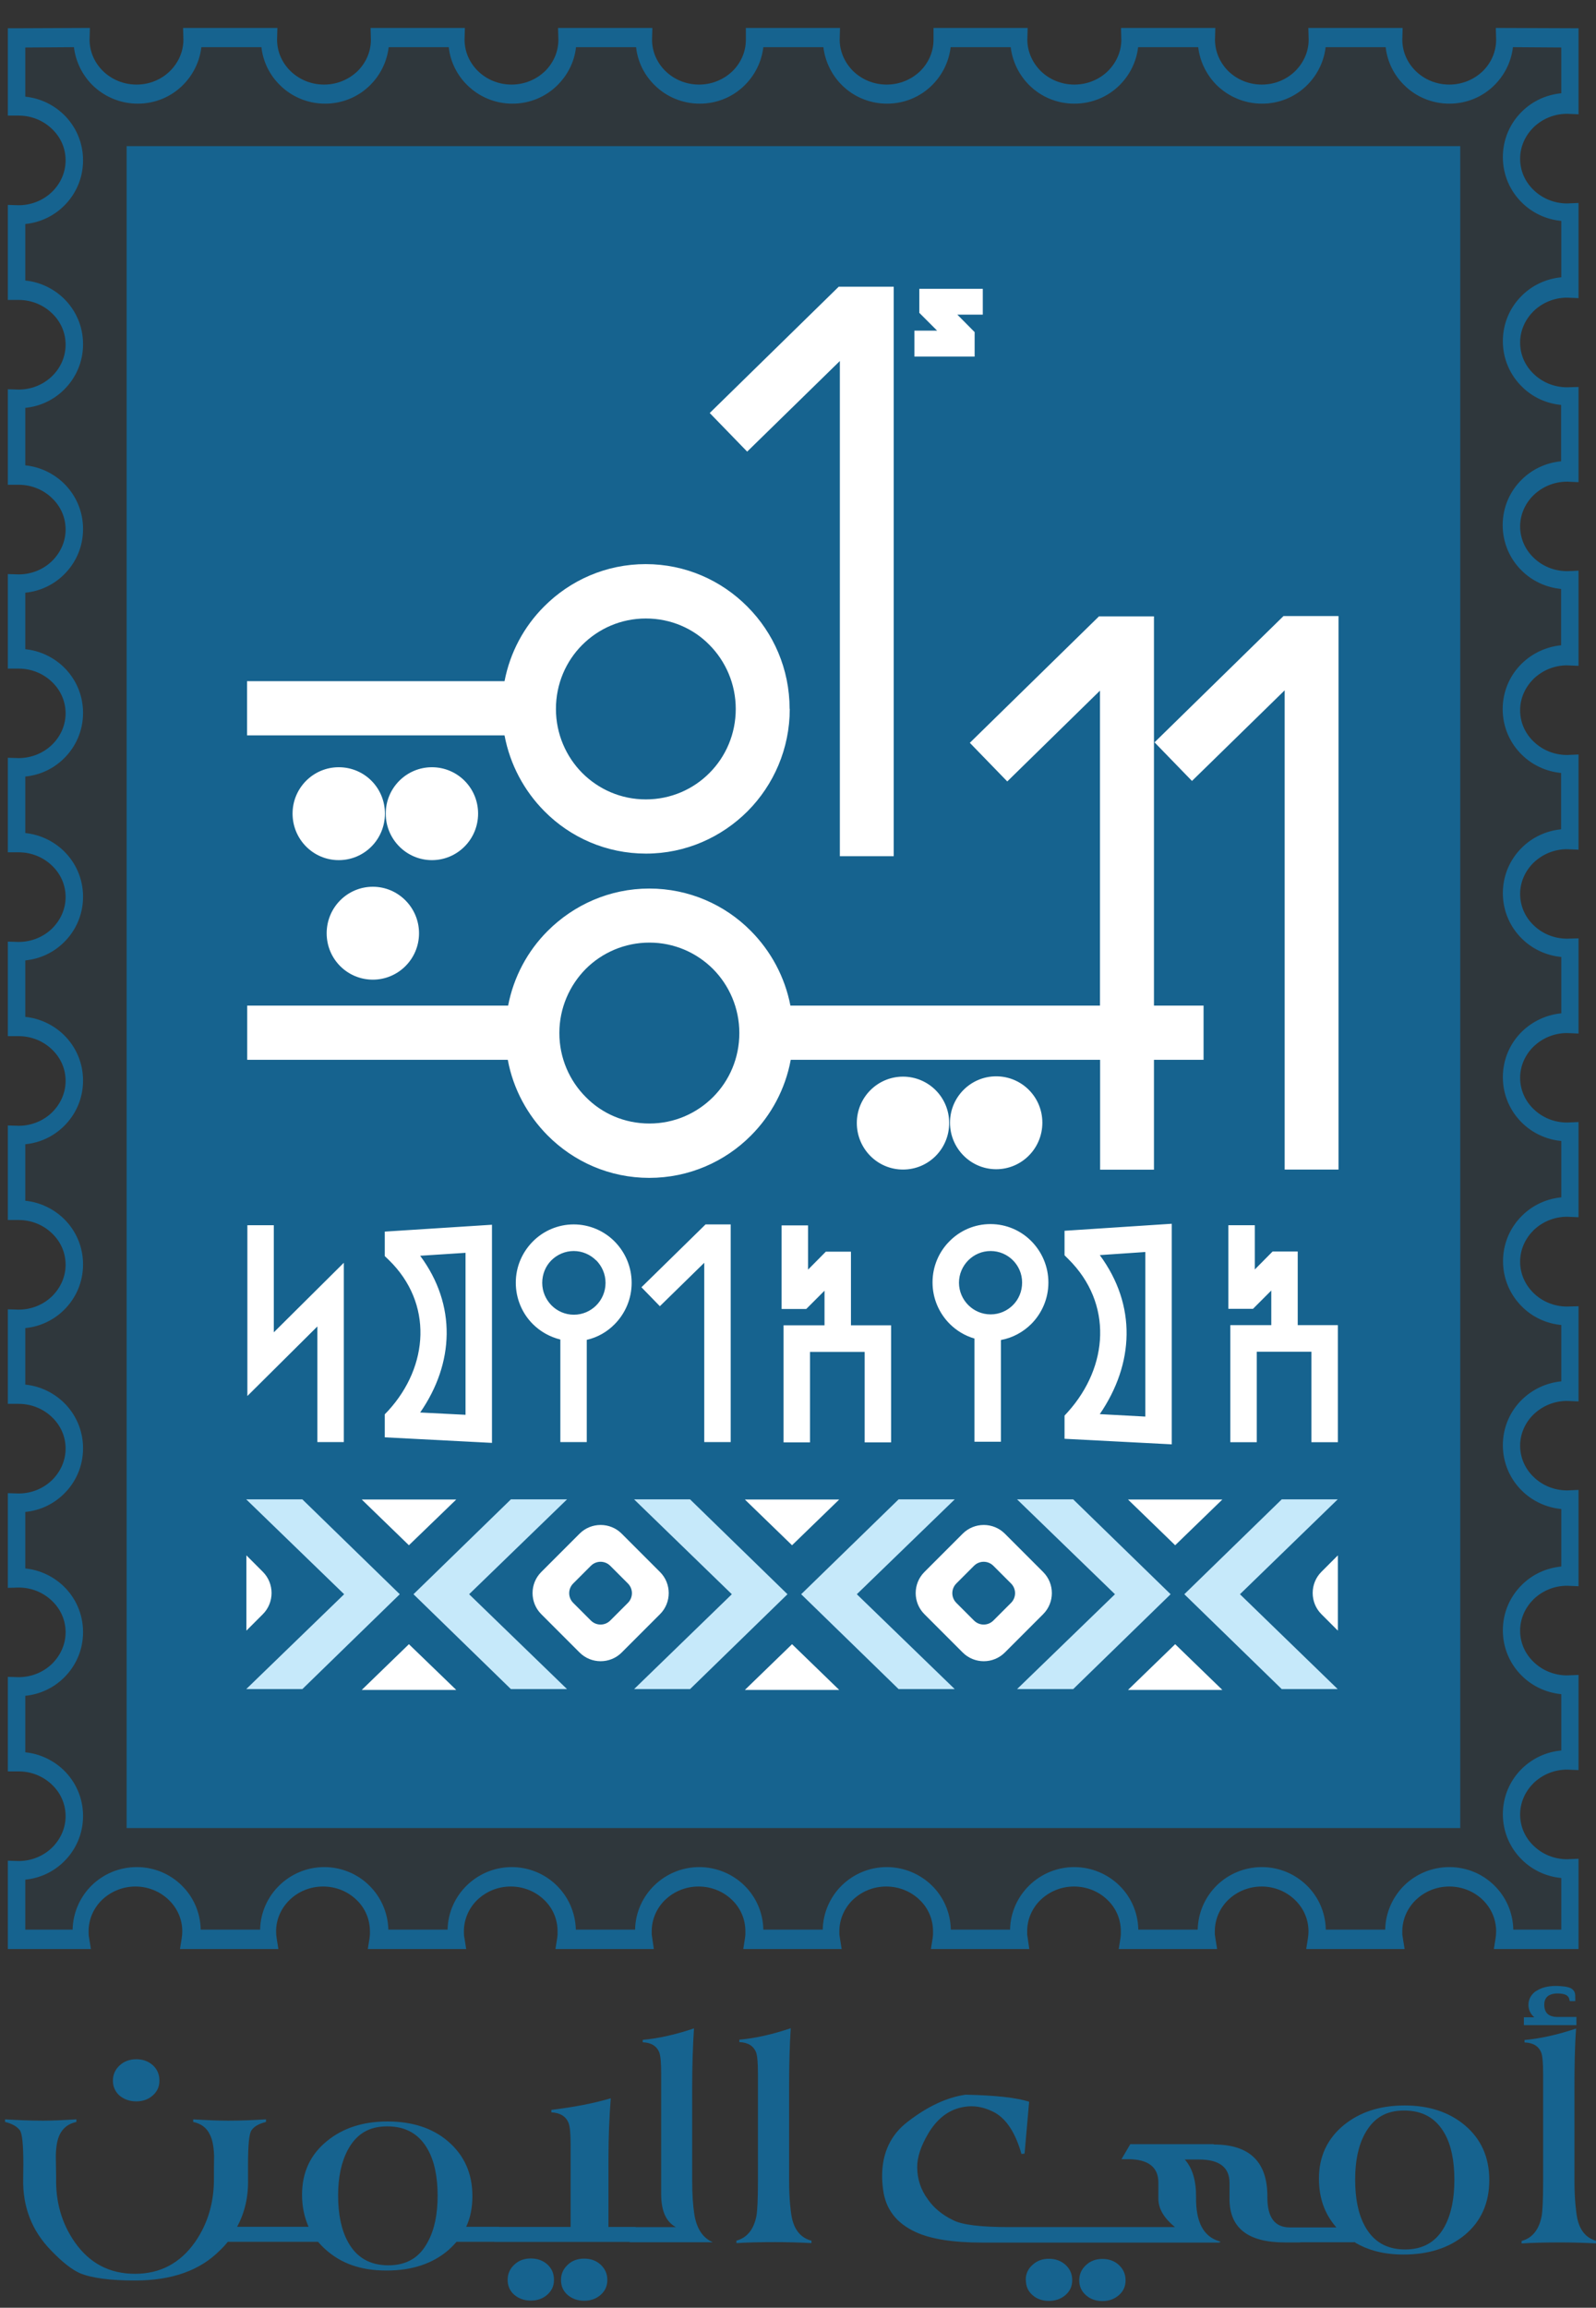 <?xml version="1.0" encoding="UTF-8"?>
<svg id="Layer_2" data-name="Layer 2" xmlns="http://www.w3.org/2000/svg" xmlns:xlink="http://www.w3.org/1999/xlink" viewBox="0 0 97.81 141.34">
  <rect x="0" y="0" width="97.81" height="141.34" fill="#333333" stroke="none"/>
  <defs>
    <style>
      .cls-1 {
        opacity: .11;
      }

      .cls-1, .cls-2, .cls-3 {
        fill-rule: evenodd;
      }

      .cls-1, .cls-4 {
        fill: #16638f;
      }

      .cls-5, .cls-2 {
        fill: #fff;
      }

      .cls-6 {
        clip-path: url(#clippath-1);
      }

      .cls-7 {
        clip-path: url(#clippath);
      }

      .cls-8 {
        fill: none;
      }

      .cls-3 {
        fill: #c6e9fa;
      }
    </style>
    <clipPath id="clippath">
      <rect class="cls-8" width="97.81" height="141.34"/>
    </clipPath>
    <clipPath id="clippath-1">
      <rect class="cls-8" x="-54.95" y="-27.32" width="187.1" height="198.79"/>
    </clipPath>
  </defs>
  <g id="Layer_1-2" data-name="Layer 1">
    <g class="cls-7">
      <g class="cls-6">
        <path class="cls-1" d="M4.46,2.89H1.54v3.02c.92,.09,1.74,.5,2.36,1.1,.73,.71,1.18,1.7,1.18,2.8s-.45,2.09-1.18,2.8c-.62,.61-1.44,1.01-2.36,1.1v3.46c.92,.09,1.74,.5,2.36,1.1,.73,.71,1.18,1.7,1.18,2.8s-.45,2.09-1.18,2.8c-.62,.61-1.44,1.01-2.36,1.1v3.52c.92,.09,1.74,.5,2.36,1.1,.73,.71,1.18,1.7,1.18,2.8s-.45,2.09-1.18,2.8c-.62,.61-1.44,1.01-2.36,1.1v3.46c.92,.09,1.74,.5,2.36,1.1,.73,.71,1.18,1.7,1.18,2.8s-.45,2.09-1.18,2.8c-.62,.6-1.44,1.01-2.36,1.1v3.46c.92,.09,1.74,.5,2.36,1.1,.73,.71,1.18,1.7,1.18,2.8s-.45,2.09-1.18,2.8c-.62,.61-1.44,1.01-2.36,1.1v3.46c.92,.09,1.74,.5,2.36,1.1,.73,.71,1.18,1.7,1.18,2.8s-.45,2.09-1.18,2.8c-.62,.61-1.44,1.01-2.36,1.1v3.46c.92,.09,1.74,.5,2.36,1.1,.73,.71,1.18,1.7,1.18,2.8s-.45,2.09-1.18,2.8c-.62,.61-1.44,1.01-2.36,1.1v3.46c.92,.09,1.74,.5,2.36,1.1,.73,.71,1.18,1.7,1.18,2.8s-.45,2.09-1.18,2.8c-.62,.61-1.44,1.01-2.36,1.1v3.46c.92,.09,1.74,.5,2.36,1.1,.73,.71,1.18,1.7,1.18,2.8s-.45,2.09-1.18,2.8c-.62,.61-1.44,1.01-2.36,1.1v3.46c.92,.09,1.74,.5,2.36,1.1,.73,.71,1.18,1.7,1.18,2.8s-.45,2.09-1.18,2.8c-.62,.61-1.44,1.01-2.36,1.1v3.06h2.9c.02-1.06,.47-2.02,1.18-2.71,.71-.69,1.68-1.12,2.75-1.12s2.05,.43,2.75,1.12c.71,.69,1.15,1.64,1.18,2.71h3.63c.02-1.06,.47-2.02,1.18-2.71,.71-.69,1.68-1.12,2.75-1.12s2.05,.43,2.75,1.12c.71,.69,1.15,1.64,1.18,2.71h3.64c.02-1.06,.47-2.02,1.17-2.71,.71-.69,1.68-1.12,2.75-1.12s2.05,.43,2.76,1.12c.71,.69,1.15,1.64,1.17,2.71h3.63c.02-1.06,.47-2.02,1.18-2.71,.71-.69,1.68-1.12,2.75-1.12s2.05,.43,2.76,1.12c.71,.69,1.15,1.64,1.17,2.71h3.64c.02-1.06,.47-2.02,1.17-2.71,.71-.69,1.68-1.12,2.76-1.12s2.04,.43,2.75,1.12c.71,.69,1.15,1.64,1.17,2.71h3.64c.02-1.06,.47-2.02,1.18-2.71,.71-.69,1.68-1.12,2.75-1.12s2.05,.43,2.75,1.12c.71,.69,1.15,1.64,1.17,2.71h3.64c.02-1.06,.47-2.02,1.18-2.71,.71-.69,1.68-1.12,2.75-1.12s2.05,.43,2.75,1.12c.71,.69,1.15,1.64,1.18,2.71h3.63c.02-1.06,.47-2.02,1.18-2.71,.71-.69,1.68-1.12,2.75-1.12s2.05,.43,2.75,1.12c.71,.69,1.15,1.64,1.18,2.71h2.93v-3.16c-.93-.09-1.77-.49-2.39-1.11-.73-.71-1.18-1.7-1.18-2.8s.45-2.09,1.18-2.8c.63-.61,1.47-1.02,2.39-1.11v-3.45c-.93-.09-1.77-.49-2.39-1.11-.73-.71-1.18-1.7-1.18-2.8s.45-2.09,1.18-2.8c.63-.61,1.47-1.02,2.39-1.11v-3.51c-.93-.09-1.77-.49-2.39-1.11-.73-.71-1.18-1.7-1.18-2.8s.45-2.09,1.18-2.8c.63-.62,1.47-1.02,2.39-1.11v-3.45c-.93-.09-1.77-.49-2.39-1.11-.73-.71-1.18-1.7-1.18-2.8s.45-2.09,1.18-2.8c.63-.61,1.47-1.02,2.39-1.11v-3.45c-.93-.09-1.77-.49-2.39-1.11-.73-.71-1.18-1.7-1.18-2.79s.45-2.09,1.18-2.8c.63-.61,1.47-1.02,2.39-1.11v-3.45c-.93-.09-1.77-.49-2.39-1.11-.73-.71-1.18-1.7-1.18-2.8s.45-2.09,1.18-2.8c.63-.61,1.47-1.02,2.39-1.11v-3.45c-.93-.09-1.77-.49-2.39-1.11-.73-.71-1.18-1.7-1.18-2.79s.45-2.09,1.18-2.8c.63-.61,1.47-1.02,2.39-1.11v-3.45c-.93-.09-1.77-.49-2.39-1.11-.73-.71-1.18-1.7-1.18-2.8s.45-2.09,1.18-2.8c.63-.61,1.47-1.02,2.39-1.11v-3.45c-.93-.09-1.77-.49-2.39-1.11-.73-.71-1.18-1.7-1.18-2.8s.45-2.09,1.18-2.8c.63-.61,1.47-1.02,2.39-1.11v-3.45c-.93-.09-1.77-.49-2.39-1.11-.73-.71-1.18-1.7-1.18-2.8s.45-2.09,1.18-2.8c.63-.61,1.47-1.02,2.39-1.11V2.91h-2.96c-.11,.9-.53,1.72-1.15,2.33-.71,.69-1.68,1.12-2.75,1.12s-2.05-.43-2.75-1.12c-.63-.61-1.05-1.43-1.15-2.34h-3.68c-.11,.92-.53,1.73-1.15,2.34-.71,.69-1.68,1.12-2.75,1.12s-2.05-.43-2.75-1.12c-.63-.61-1.05-1.43-1.15-2.34h-3.68c-.11,.92-.53,1.73-1.15,2.34-.71,.69-1.68,1.12-2.75,1.12s-2.05-.43-2.76-1.12c-.62-.61-1.04-1.43-1.15-2.34h-3.68c-.11,.91-.53,1.73-1.15,2.34-.71,.69-1.68,1.12-2.76,1.12s-2.05-.43-2.75-1.12c-.62-.61-1.04-1.43-1.15-2.34h-3.68c-.11,.91-.53,1.73-1.15,2.34-.71,.69-1.68,1.12-2.76,1.12s-2.05-.43-2.75-1.12c-.62-.61-1.04-1.43-1.15-2.34h-3.68c-.11,.91-.53,1.73-1.15,2.34-.71,.69-1.68,1.12-2.75,1.12s-2.05-.43-2.75-1.12c-.63-.61-1.05-1.43-1.15-2.34h-3.68c-.11,.92-.53,1.73-1.15,2.34-.71,.69-1.68,1.12-2.75,1.12s-2.05-.43-2.75-1.12c-.63-.61-1.05-1.43-1.15-2.34h-3.68c-.11,.92-.53,1.73-1.15,2.34-.71,.69-1.68,1.12-2.75,1.12s-2.05-.43-2.75-1.12c-.63-.61-1.05-1.43-1.15-2.34"/>
        <path class="cls-4" d="M4.47,2.89l-2.92,.02v3.01c.91,.09,1.74,.5,2.36,1.1,.73,.71,1.18,1.7,1.18,2.8s-.45,2.09-1.18,2.8c-.62,.61-1.45,1.01-2.36,1.1v3.46c.91,.09,1.74,.5,2.36,1.1,.73,.71,1.18,1.7,1.18,2.8s-.45,2.09-1.18,2.8c-.62,.61-1.44,1.01-2.36,1.1v3.52c.91,.09,1.74,.5,2.36,1.1,.73,.71,1.18,1.7,1.18,2.8s-.45,2.09-1.18,2.8c-.62,.61-1.44,1.01-2.36,1.1v3.46c.91,.09,1.74,.5,2.36,1.1,.73,.71,1.18,1.7,1.18,2.8s-.45,2.09-1.18,2.8c-.62,.61-1.44,1.01-2.36,1.1v3.46c.91,.09,1.74,.5,2.36,1.1,.73,.71,1.18,1.7,1.18,2.8s-.45,2.09-1.18,2.8c-.62,.61-1.44,1.01-2.36,1.1v3.46c.91,.09,1.74,.5,2.36,1.1,.73,.71,1.18,1.7,1.18,2.8s-.45,2.09-1.18,2.8c-.62,.61-1.44,1.01-2.36,1.1v3.46c.91,.09,1.74,.5,2.36,1.1,.73,.71,1.18,1.7,1.18,2.8s-.45,2.09-1.18,2.8c-.62,.61-1.45,1.01-2.36,1.1v3.46c.91,.09,1.74,.5,2.36,1.1,.73,.71,1.18,1.7,1.18,2.8s-.45,2.09-1.18,2.8c-.62,.61-1.44,1.01-2.36,1.1v3.46c.91,.09,1.74,.5,2.36,1.1,.73,.71,1.18,1.7,1.18,2.8s-.45,2.09-1.18,2.8c-.62,.61-1.45,1.01-2.36,1.1v3.46c.91,.09,1.74,.5,2.36,1.1,.73,.71,1.18,1.7,1.18,2.8s-.45,2.09-1.18,2.8c-.62,.61-1.44,1.01-2.36,1.1v3.06h2.9c.02-1.06,.47-2.02,1.17-2.71,.71-.69,1.68-1.12,2.76-1.12s2.05,.43,2.75,1.12c.71,.69,1.15,1.65,1.17,2.71h3.64c.02-1.06,.47-2.02,1.18-2.71,.71-.69,1.68-1.12,2.75-1.12s2.05,.43,2.75,1.12c.71,.69,1.15,1.65,1.18,2.71h3.63c.02-1.06,.47-2.02,1.18-2.71,.71-.69,1.68-1.12,2.75-1.12s2.05,.43,2.75,1.12c.71,.69,1.15,1.65,1.18,2.71h3.63c.02-1.06,.47-2.02,1.18-2.71,.71-.69,1.68-1.12,2.75-1.12s2.05,.43,2.76,1.12c.71,.69,1.15,1.65,1.17,2.71h3.64c.02-1.06,.47-2.02,1.17-2.71,.71-.69,1.68-1.12,2.75-1.12s2.05,.43,2.76,1.12c.71,.69,1.15,1.65,1.17,2.71h3.63c.02-1.06,.47-2.02,1.18-2.71,.71-.69,1.68-1.12,2.75-1.12s2.05,.43,2.76,1.12c.71,.69,1.15,1.65,1.17,2.71h3.64c.02-1.06,.47-2.02,1.17-2.71,.71-.69,1.68-1.12,2.76-1.12s2.04,.43,2.75,1.12c.71,.69,1.15,1.65,1.17,2.71h3.64c.02-1.06,.47-2.02,1.17-2.71,.71-.69,1.68-1.12,2.76-1.12s2.05,.43,2.75,1.12c.71,.69,1.15,1.65,1.17,2.71h2.94v-3.16c-.93-.09-1.77-.49-2.4-1.11-.73-.71-1.18-1.7-1.18-2.8s.45-2.09,1.18-2.8c.63-.61,1.47-1.02,2.4-1.1v-3.45c-.93-.09-1.77-.49-2.4-1.11-.73-.71-1.18-1.7-1.18-2.8s.45-2.09,1.18-2.8c.63-.62,1.47-1.02,2.4-1.11v-3.52c-.93-.09-1.77-.49-2.4-1.11-.73-.71-1.18-1.7-1.18-2.8s.45-2.09,1.18-2.8c.63-.61,1.47-1.02,2.4-1.11v-3.45c-.93-.09-1.77-.49-2.39-1.11-.73-.71-1.18-1.7-1.18-2.8s.45-2.09,1.18-2.8c.63-.62,1.47-1.02,2.39-1.11v-3.45c-.93-.09-1.77-.49-2.4-1.11-.73-.71-1.18-1.7-1.18-2.8s.45-2.09,1.18-2.8c.63-.61,1.47-1.02,2.4-1.11v-3.45c-.93-.09-1.77-.49-2.4-1.11-.73-.71-1.18-1.7-1.18-2.8s.45-2.09,1.18-2.8c.63-.62,1.47-1.02,2.39-1.11v-3.45c-.93-.09-1.77-.49-2.4-1.11-.73-.71-1.18-1.7-1.18-2.8s.45-2.09,1.18-2.8c.63-.61,1.47-1.02,2.4-1.11v-3.45c-.93-.09-1.77-.49-2.4-1.11-.73-.71-1.18-1.7-1.18-2.8s.45-2.09,1.18-2.8c.63-.62,1.47-1.02,2.4-1.11v-3.45c-.93-.09-1.77-.49-2.39-1.11-.73-.71-1.18-1.7-1.18-2.8s.45-2.09,1.18-2.8c.63-.62,1.47-1.02,2.4-1.11v-3.45c-.93-.09-1.77-.49-2.4-1.11-.73-.71-1.18-1.7-1.18-2.8s.45-2.09,1.18-2.8c.63-.62,1.47-1.02,2.4-1.11V2.91l-2.96-.02c-.11,.92-.53,1.73-1.15,2.34-.71,.7-1.68,1.12-2.75,1.12s-2.05-.43-2.75-1.12c-.63-.61-1.05-1.43-1.15-2.34h-3.68c-.11,.92-.53,1.73-1.15,2.34-.71,.7-1.68,1.12-2.75,1.12s-2.05-.43-2.76-1.12c-.62-.61-1.04-1.43-1.15-2.34h-3.68c-.11,.92-.53,1.73-1.15,2.34-.71,.7-1.68,1.12-2.76,1.12s-2.05-.43-2.75-1.12c-.62-.61-1.04-1.43-1.15-2.34h-3.68c-.11,.92-.53,1.73-1.15,2.34-.71,.7-1.68,1.12-2.75,1.12s-2.05-.43-2.75-1.12c-.62-.61-1.04-1.43-1.15-2.34h-3.68c-.11,.92-.53,1.73-1.15,2.34-.71,.7-1.68,1.12-2.75,1.12s-2.05-.43-2.75-1.12c-.63-.61-1.05-1.43-1.15-2.34h-3.68c-.1,.92-.53,1.73-1.15,2.34-.71,.7-1.68,1.12-2.75,1.12s-2.05-.43-2.75-1.12c-.63-.61-1.05-1.43-1.15-2.34h-3.68c-.11,.92-.53,1.73-1.15,2.34-.71,.7-1.68,1.12-2.75,1.12s-2.05-.43-2.75-1.12c-.63-.61-1.05-1.43-1.15-2.34h-3.68c-.11,.92-.53,1.73-1.15,2.34-.71,.7-1.68,1.12-2.75,1.12s-2.05-.43-2.76-1.12c-.62-.61-1.04-1.43-1.15-2.34M1.01,1.73l4.5-.02-.02,.72c0,.74,.31,1.42,.82,1.92,.52,.51,1.25,.83,2.06,.83s1.53-.32,2.05-.83c.5-.5,.82-1.17,.82-1.92l-.02-.72h5.78l-.02,.72c0,.74,.31,1.42,.82,1.92,.52,.51,1.25,.83,2.06,.83s1.53-.32,2.06-.83c.5-.5,.81-1.17,.81-1.92l-.02-.72h5.78l-.02,.72c0,.74,.31,1.42,.82,1.92,.52,.51,1.25,.83,2.06,.83s1.53-.32,2.06-.83c.5-.5,.81-1.17,.81-1.92l-.02-.72h5.78l-.02,.72c0,.74,.31,1.42,.82,1.92,.52,.51,1.25,.83,2.06,.83s1.53-.32,2.06-.83c.5-.5,.81-1.17,.81-1.92v-.72s5.77,0,5.77,0l-.02,.72c0,.74,.32,1.42,.82,1.92,.52,.51,1.25,.83,2.06,.83s1.53-.32,2.06-.83c.5-.5,.81-1.17,.81-1.92v-.72s5.77,0,5.77,0l-.02,.72c0,.74,.32,1.42,.82,1.92,.52,.51,1.25,.83,2.06,.83s1.54-.32,2.06-.83c.5-.5,.82-1.17,.82-1.92l-.02-.72h5.78l-.02,.72c0,.74,.31,1.42,.81,1.92,.52,.51,1.25,.83,2.06,.83s1.53-.32,2.05-.83c.5-.5,.82-1.17,.82-1.92l-.02-.72h5.78l-.02,.72c0,.74,.31,1.42,.82,1.92,.52,.51,1.25,.83,2.06,.83s1.53-.32,2.06-.83c.5-.5,.81-1.17,.81-1.92l-.02-.72,5.07,.02V7l-.7-.03c-.81,0-1.53,.32-2.06,.83-.5,.5-.82,1.17-.82,1.92s.31,1.42,.82,1.91c.52,.51,1.25,.83,2.06,.83l.7-.03v5.83l-.7-.03c-.81,0-1.53,.32-2.06,.83-.5,.5-.82,1.17-.82,1.92s.31,1.42,.82,1.91c.52,.51,1.25,.83,2.06,.83,.23,0,.47-.02,.7-.02v5.83l-.7-.03c-.81,0-1.53,.32-2.06,.83-.5,.49-.82,1.17-.82,1.91s.31,1.42,.82,1.91c.52,.51,1.25,.83,2.06,.83,.23,0,.47-.02,.7-.03v5.83l-.7-.03c-.81,0-1.53,.32-2.06,.83-.5,.5-.82,1.17-.82,1.92s.31,1.42,.82,1.91c.52,.51,1.25,.83,2.06,.83l.7-.03v5.83l-.7-.03c-.81,0-1.53,.32-2.06,.83-.5,.49-.82,1.17-.82,1.91s.31,1.42,.82,1.91c.52,.51,1.25,.83,2.06,.83,.23,0,.47-.02,.7-.02v5.83l-.7-.03c-.81,0-1.53,.32-2.06,.83-.5,.49-.82,1.17-.82,1.91s.31,1.42,.82,1.91c.52,.51,1.25,.83,2.06,.83l.7-.03v5.83l-.7-.03c-.81,0-1.53,.32-2.06,.83-.5,.5-.82,1.17-.82,1.92s.31,1.42,.82,1.92c.52,.51,1.25,.83,2.06,.83,.23,0,.47-.02,.7-.02v5.83l-.7-.03c-.81,0-1.53,.32-2.06,.83-.5,.49-.82,1.17-.82,1.91s.31,1.42,.82,1.91c.52,.51,1.25,.83,2.06,.83l.7-.03v5.9l-.7-.03c-.81,0-1.53,.32-2.06,.83-.5,.5-.82,1.17-.82,1.92s.31,1.42,.82,1.91c.52,.51,1.25,.83,2.06,.83l.7-.03v5.83c-.23-.01-.47-.02-.7-.03-.81,0-1.53,.32-2.06,.83-.5,.5-.82,1.17-.82,1.92s.31,1.42,.82,1.91c.52,.51,1.25,.83,2.06,.83l.7-.03v5.53h-5.19l.11-.69c.02-.13,.03-.26,.03-.4,0-.74-.31-1.42-.81-1.91-.52-.51-1.25-.83-2.06-.83s-1.53,.32-2.06,.83c-.5,.49-.82,1.17-.82,1.91v.2s.03,.2,.03,.2l.11,.69h-6.03l.11-.69c.02-.13,.03-.26,.03-.4,0-.74-.31-1.42-.82-1.91-.52-.51-1.25-.83-2.05-.83s-1.54,.32-2.06,.83c-.5,.49-.81,1.17-.81,1.91v.2s.03,.2,.03,.2l.11,.69h-6.03l.11-.69,.02-.2v-.2c0-.74-.3-1.42-.81-1.91-.52-.51-1.25-.83-2.06-.83s-1.53,.32-2.06,.83c-.5,.49-.81,1.17-.81,1.91v.2s.03,.2,.03,.2l.1,.69h-6.03l.11-.69,.02-.2v-.2c0-.74-.3-1.42-.81-1.91-.52-.51-1.25-.83-2.06-.83s-1.53,.32-2.06,.83c-.5,.49-.81,1.17-.81,1.91v.2s.03,.2,.03,.2l.11,.69h-6.03l.11-.69,.02-.2v-.2c0-.74-.3-1.42-.81-1.91-.52-.51-1.25-.83-2.06-.83s-1.53,.32-2.06,.83c-.5,.49-.81,1.17-.81,1.91v.2s.03,.2,.03,.2l.1,.69h-6.03l.11-.69,.02-.2v-.2c0-.74-.3-1.42-.81-1.91-.52-.51-1.25-.83-2.06-.83s-1.53,.32-2.06,.83c-.5,.49-.81,1.17-.81,1.91,0,.14,0,.27,.03,.4l.11,.69h-6.03l.11-.69,.02-.2v-.2c0-.74-.3-1.42-.81-1.91-.52-.51-1.25-.83-2.06-.83s-1.54,.32-2.06,.83c-.5,.49-.82,1.17-.82,1.91,0,.14,.01,.27,.03,.4l.11,.69h-6.03l.11-.69c.02-.13,.03-.26,.03-.4,0-.74-.31-1.42-.82-1.91-.52-.51-1.25-.83-2.05-.83s-1.53,.32-2.06,.83c-.5,.49-.81,1.17-.81,1.91,0,.14,0,.27,.03,.4l.11,.69H.48v-5.41l.66,.02c.81,0,1.54-.32,2.06-.83,.5-.5,.82-1.17,.82-1.92s-.31-1.42-.82-1.91c-.52-.51-1.25-.83-2.06-.83H.48s0-5.79,0-5.79l.66,.02c.81,0,1.54-.32,2.06-.83,.5-.5,.82-1.17,.82-1.92s-.31-1.42-.82-1.91c-.52-.51-1.25-.83-2.06-.83l-.66,.02v-5.8l.66,.02c.81,0,1.54-.32,2.06-.83,.5-.5,.82-1.17,.82-1.92s-.31-1.42-.82-1.91c-.52-.51-1.25-.83-2.06-.83H.48s0-5.79,0-5.79l.66,.02c.81,0,1.54-.32,2.06-.83,.5-.5,.82-1.17,.82-1.92s-.31-1.42-.82-1.91c-.52-.51-1.25-.83-2.06-.83H.48s0-5.79,0-5.79l.66,.02c.81,0,1.54-.32,2.06-.83,.5-.5,.82-1.17,.82-1.92s-.31-1.42-.82-1.91c-.52-.51-1.25-.83-2.06-.83H.48s0-5.79,0-5.79l.66,.02c.81,0,1.54-.32,2.06-.83,.5-.5,.82-1.17,.82-1.92s-.31-1.42-.82-1.91c-.52-.51-1.25-.83-2.06-.83H.48s0-5.79,0-5.79l.66,.02c.81,0,1.54-.32,2.06-.83,.5-.49,.82-1.17,.82-1.91s-.31-1.42-.82-1.91c-.52-.51-1.25-.83-2.06-.83H.48s0-5.79,0-5.79l.66,.02c.81,0,1.54-.32,2.06-.83,.5-.5,.82-1.17,.82-1.92s-.31-1.42-.82-1.91c-.52-.51-1.25-.83-2.06-.83H.48s0-5.85,0-5.85l.66,.02c.81,0,1.54-.32,2.06-.83,.5-.49,.82-1.17,.82-1.92s-.31-1.42-.82-1.91c-.52-.51-1.25-.83-2.06-.83H.48S.48,12.55,.48,12.55l.66,.02c.81,0,1.54-.32,2.06-.83,.5-.49,.82-1.17,.82-1.92s-.31-1.42-.82-1.91c-.52-.51-1.25-.83-2.06-.83H.48S.48,1.73,.48,1.73h.53Z"/>
        <rect class="cls-4" x="7.76" y="8.95" width="81.73" height="103.01"/>
        <path class="cls-5" d="M28.53,86.66v-9.93l-2.78,.18c2.24,3.02,2.09,6.58,0,9.6l2.78,.14Zm8-9.47c-.35-.35-.84-.57-1.37-.57s-1.02,.22-1.37,.57h0c-.35,.35-.56,.84-.56,1.38s.22,1.02,.57,1.38c.35,.35,.83,.57,1.37,.57s1.02-.22,1.37-.57c.35-.35,.57-.84,.57-1.38s-.22-1.02-.57-1.38m25.54,0c-.35-.35-.83-.57-1.37-.57s-1.02,.22-1.37,.57c-.35,.35-.57,.84-.57,1.37s.22,1.02,.57,1.37c.35,.35,.83,.57,1.37,.57s1.02-.22,1.37-.57c.35-.35,.56-.84,.56-1.38s-.22-1.02-.57-1.37m8.12,9.57v-10.07l-2.79,.19c2.27,3.08,2.11,6.65,0,9.74l2.79,.15Zm1.62-10.94v12.65l-6.57-.34v-1.42l.21-.23c2.49-2.78,2.76-6.64,.03-9.35l-.24-.24v-1.5l6.57-.43v.87Zm5.09-.77v2.71l1.09-1.1h1.54v4.51h2.46v7.17h-1.62v-5.54h-3.35v5.54h-1.62v-7.17h2.51v-2.12l-1.12,1.12h-1.51v-5.12h1.62Zm-15.56,7.02v6.24h-1.62v-6.32c-.59-.17-1.11-.49-1.53-.91-.64-.65-1.04-1.54-1.04-2.53s.4-1.88,1.04-2.52h0c.64-.65,1.53-1.05,2.51-1.05s1.87,.4,2.51,1.05c.64,.65,1.04,1.54,1.04,2.53s-.4,1.88-1.04,2.53h0c-.5,.5-1.15,.86-1.87,.99m-44.56-7.04v6.57l4.29-4.26v10.98h-1.62v-7.08l-4.29,4.26v-10.46h1.62Zm22.53,3.81l3.93-3.85h1.54v13.33h-1.62v-10.98l-2.72,2.66-1.13-1.16Zm10.21-3.79v2.71l1.09-1.1h1.54v4.51h2.46v7.17h-1.62v-5.54h-3.35v5.54h-1.62v-7.17h2.51v-2.12l-1.12,1.12h-1.51v-5.12h1.62Zm-13.56,6.99v6.28h-1.62v-6.28c-.65-.16-1.23-.49-1.69-.95-.64-.64-1.04-1.54-1.04-2.53s.4-1.87,1.04-2.52h0c.64-.65,1.54-1.05,2.51-1.05s1.87,.4,2.51,1.05h0c.64,.65,1.04,1.54,1.04,2.53s-.4,1.88-1.04,2.53c-.46,.47-1.05,.81-1.71,.96m-5.81-6.19v12.5l-6.57-.34v-1.41l.22-.23c2.48-2.72,2.75-6.57,.03-9.22l-.25-.24v-1.5l6.57-.42v.87Z"/>
        <polygon class="cls-3" points="18.53 103.45 15.09 103.45 21.09 97.64 15.09 91.83 18.53 91.83 24.5 97.64 18.53 103.45"/>
        <polygon class="cls-2" points="27.96 91.84 22.17 91.84 25.06 94.64 27.96 91.84"/>
        <polygon class="cls-3" points="31.31 103.45 34.75 103.45 28.75 97.64 34.75 91.83 31.31 91.83 25.34 97.64 31.31 103.45"/>
        <polygon class="cls-2" points="27.96 103.5 22.17 103.5 25.06 100.7 27.96 103.5"/>
        <path class="cls-2" d="M37.4,95.9l1.08,1.08c.33,.33,.33,.86,0,1.19l-1.08,1.08c-.33,.33-.86,.33-1.19,0l-1.08-1.08c-.33-.33-.33-.86,0-1.19l1.08-1.08c.33-.33,.86-.33,1.19,0m.7-1.97l2.35,2.35c.71,.71,.71,1.87,0,2.58l-2.35,2.35c-.71,.71-1.87,.71-2.58,0l-2.35-2.35c-.71-.71-.71-1.87,0-2.58l2.35-2.35c.71-.71,1.87-.71,2.58,0"/>
        <polygon class="cls-3" points="55.07 103.45 58.51 103.45 52.51 97.64 58.51 91.83 55.07 91.83 49.1 97.64 55.07 103.45"/>
        <polygon class="cls-2" points="45.65 91.84 51.43 91.84 48.54 94.64 45.65 91.84"/>
        <polygon class="cls-3" points="42.29 103.45 38.86 103.45 44.85 97.64 38.86 91.83 42.29 91.83 48.26 97.64 42.29 103.45"/>
        <polygon class="cls-2" points="45.65 103.5 51.43 103.5 48.54 100.7 45.65 103.5"/>
        <path class="cls-2" d="M60.88,95.9l1.08,1.08c.33,.33,.33,.86,0,1.19l-1.08,1.08c-.33,.33-.86,.33-1.19,0l-1.08-1.08c-.33-.33-.33-.86,0-1.19l1.08-1.08c.33-.33,.86-.33,1.19,0m.7-1.97l2.35,2.35c.71,.71,.71,1.87,0,2.58l-2.35,2.35c-.71,.71-1.87,.71-2.58,0l-2.35-2.35c-.71-.71-.71-1.87,0-2.58l2.35-2.35c.71-.71,1.87-.71,2.58,0"/>
        <polygon class="cls-3" points="78.55 103.45 81.98 103.45 75.99 97.64 81.98 91.83 78.55 91.83 72.58 97.64 78.55 103.45"/>
        <polygon class="cls-2" points="69.13 91.84 74.91 91.84 72.02 94.64 69.13 91.84"/>
        <polygon class="cls-3" points="65.77 103.45 62.33 103.45 68.33 97.64 62.33 91.83 65.77 91.83 71.74 97.64 65.77 103.45"/>
        <polygon class="cls-2" points="69.13 103.5 74.91 103.5 72.02 100.7 69.13 103.5"/>
        <path class="cls-2" d="M81.99,99.87l-1.01-1.01c-.71-.71-.71-1.88,0-2.59l1.01-1.01v4.6Z"/>
        <path class="cls-2" d="M15.1,99.87l1.01-1.01c.71-.71,.71-1.88,0-2.59l-1.01-1.01v4.6Z"/>
        <path class="cls-4" d="M93.25,137.4v-.15c.66-.18,1.07-.69,1.23-1.53,.05-.27,.09-.97,.09-2.09v-6.63c0-.65-.04-1.08-.11-1.27-.15-.4-.49-.62-1.03-.64v-.15c.94-.08,1.99-.31,3.16-.7-.08,1.06-.1,2.27-.1,3.61v5.72c0,1.21,.11,1.92,.14,2.12,.14,.87,.55,1.39,1.23,1.56v.15c-.77-.04-1.51-.06-2.23-.06-.94,0-1.72,.02-2.36,.06m-13.91-.98h2.54c-.71-.8-1.07-1.79-1.07-2.99,0-1.36,.52-2.46,1.54-3.29,.98-.79,2.21-1.19,3.71-1.19s2.74,.41,3.7,1.22c.99,.84,1.49,1.95,1.49,3.35s-.5,2.53-1.5,3.36c-.97,.8-2.22,1.2-3.76,1.2-1.18,0-2.18-.25-3.02-.77v.02h-3.63v-.92Zm3.69-2.93c0,1.16,.19,2.11,.59,2.84,.52,.96,1.34,1.44,2.47,1.44s1.93-.48,2.44-1.44c.39-.74,.58-1.68,.58-2.83s-.19-2.11-.59-2.82c-.53-.95-1.35-1.42-2.49-1.42s-1.89,.48-2.41,1.43c-.4,.74-.59,1.67-.59,2.8m-8.67-2.15c2.22,0,3.31,1.08,3.29,3.23,0,1.24,.45,1.85,1.38,1.85h.63v.92h-.93c-2.26,0-3.4-.88-3.4-2.66v-.99c0-.95-.62-1.43-1.87-1.43h-.87c.47,.53,.7,1.3,.69,2.31-.02,1.51,.45,2.4,1.4,2.69,.12,.03,.12,.06-.01,.09h-14.49c-1.79,0-3.16-.22-4.07-.64-1.19-.54-1.86-1.41-2.01-2.61-.04-.29-.06-.56-.06-.82,0-1.43,.53-2.55,1.59-3.35,1.21-.93,2.39-1.48,3.53-1.64,1.82,.04,3.11,.18,3.89,.43l-.28,3.18-.19,.02c-.36-1.26-.89-2.1-1.61-2.52-.48-.26-.96-.4-1.46-.4-.26,0-.52,.04-.78,.11-.76,.22-1.39,.75-1.88,1.59-.44,.75-.66,1.42-.66,2.02,0,.73,.22,1.4,.66,1.99,.35,.5,.85,.93,1.53,1.26,.55,.29,1.7,.43,3.44,.43h10.17c-.68-.55-1.02-1.13-1.02-1.74v-.99c0-.95-.63-1.43-1.87-1.43h-.39l.54-.92h5.12Zm-8.24,8.32c0-.37,.14-.68,.41-.93,.28-.26,.61-.38,1.01-.38s.74,.12,1.01,.37c.27,.25,.41,.56,.41,.94s-.14,.67-.41,.91c-.28,.24-.61,.36-1.01,.36s-.74-.12-1.01-.36c-.27-.24-.41-.54-.41-.92m-3.28,0c0-.37,.13-.68,.41-.93,.28-.26,.61-.38,1.01-.38s.74,.12,1.02,.37c.27,.25,.41,.56,.41,.94s-.14,.67-.41,.91c-.28,.24-.62,.36-1.02,.36s-.74-.12-1.01-.36c-.27-.24-.4-.54-.4-.92m-17.74-2.26v-.15c.66-.18,1.07-.69,1.23-1.53,.05-.27,.09-.97,.09-2.09v-6.63c0-.65-.04-1.08-.11-1.27-.15-.4-.49-.62-1.03-.64v-.15c.94-.08,1.99-.31,3.15-.7-.07,1.06-.1,2.27-.1,3.61v5.72c0,1.21,.11,1.92,.14,2.12,.14,.87,.56,1.39,1.23,1.56v.15c-.77-.04-1.51-.06-2.23-.06-.94,0-1.72,.02-2.36,.06m-6.55-.98h2.83c-.6-.32-.9-.99-.9-2.02v-7.39c0-.65-.04-1.08-.11-1.27-.15-.4-.49-.62-1.02-.64v-.15c.93-.08,1.98-.31,3.14-.7-.07,1.06-.11,2.27-.11,3.61v5.72c0,.85,.05,1.56,.14,2.11,.15,.85,.52,1.4,1.13,1.66h-5.1v-.92Zm-4.21,3.24c0-.37,.14-.68,.41-.93,.27-.26,.61-.38,1.01-.38s.74,.12,1.01,.37c.27,.25,.41,.56,.41,.94s-.14,.67-.41,.91c-.27,.24-.61,.36-1.01,.36s-.74-.12-1.02-.36c-.27-.24-.4-.54-.4-.92m2.9-3.24h1.68v.92h-8.68v-.92h4.69v-5.03c0-.67-.04-1.11-.12-1.32-.15-.41-.51-.64-1.06-.67v-.15c1.39-.17,2.6-.4,3.64-.71-.09,1.16-.14,2.38-.14,3.63v4.23Zm-6.17,3.24c0-.37,.14-.68,.41-.93,.27-.26,.61-.38,1.01-.38s.74,.12,1.02,.37c.27,.25,.4,.56,.4,.94s-.14,.67-.41,.91c-.27,.24-.61,.36-1.01,.36s-.74-.12-1.02-.36c-.27-.24-.4-.54-.4-.92m-2.54-3.24h2.02v.92h-2.61c-.15,.17-.3,.33-.47,.48-.97,.85-2.24,1.28-3.82,1.28s-2.78-.43-3.74-1.29c-.17-.15-.32-.31-.46-.47h-2.75v-.92h2.17c-.26-.59-.4-1.24-.4-1.96,0-1.37,.51-2.47,1.54-3.3,.97-.79,2.2-1.19,3.7-1.19s2.76,.4,3.71,1.22c.99,.85,1.49,1.96,1.49,3.35,0,.7-.12,1.33-.38,1.88m-7.85-1.92c0,1.16,.2,2.11,.6,2.84,.52,.96,1.35,1.44,2.48,1.44s1.92-.48,2.42-1.44c.4-.73,.6-1.68,.6-2.83s-.2-2.11-.6-2.82c-.53-.95-1.35-1.42-2.49-1.42s-1.89,.48-2.41,1.43c-.4,.75-.6,1.68-.6,2.8m-6.17,1.92h2.51v.92h-3.1c-.15,.19-.32,.37-.5,.54-1.21,1.22-2.94,1.83-5.18,1.83-1.54,0-2.67-.15-3.39-.45-.47-.21-1.06-.66-1.75-1.38-1.19-1.21-1.76-2.69-1.72-4.42,0-.32,.01-.6,.01-.87,0-1.21-.07-1.9-.22-2.09-.18-.23-.48-.4-.9-.5v-.16c.8,.05,1.58,.08,2.33,.08,.57,0,1.25-.03,2.04-.08v.16c-.47,.1-.81,.35-1.02,.77-.15,.31-.23,.74-.24,1.31,0,.43,.02,.87,.02,1.31-.04,1.5,.34,2.82,1.14,3.97,.91,1.3,2.14,1.94,3.69,1.94s2.77-.65,3.68-1.94c.8-1.15,1.18-2.47,1.16-3.97,0-.44,0-.87,.01-1.31-.02-.57-.1-1-.26-1.31-.2-.42-.54-.67-1.02-.77v-.16c.8,.05,1.51,.08,2.15,.08,.75,0,1.52-.03,2.31-.08v.16c-.41,.1-.71,.26-.88,.5-.15,.19-.22,.88-.22,2.09v.87c.03,1.09-.19,2.08-.67,2.96m79.62-14.44c.28-.19,.68-.31,1.18-.31,.22,0,.43,.02,.59,.04,.17,.03,.31,.07,.4,.13h0c.22,.17,.22,.3,.22,.64v.12h-.34l-.02-.09c-.02-.14-.1-.23-.21-.29-.13-.06-.3-.09-.51-.09-.29,0-.49,.07-.62,.18-.14,.12-.2,.3-.2,.51,0,.23,.06,.43,.2,.56,.13,.12,.34,.19,.62,.19h1.15v.5h-3.22v-.48h.64c-.06-.05-.12-.11-.17-.18-.13-.17-.19-.37-.19-.59,0-.34,.17-.64,.48-.85M6.92,127.43c0-.37,.14-.68,.41-.93,.27-.25,.61-.38,1.02-.38s.74,.12,1.02,.37c.27,.25,.4,.56,.4,.94s-.14,.67-.41,.91c-.27,.24-.61,.36-1.01,.36s-.74-.12-1.02-.35c-.27-.24-.41-.55-.41-.92"/>
        <path class="cls-5" d="M43.48,47.34c1-1,1.61-2.39,1.61-3.92s-.62-2.92-1.61-3.92h0c-.99-1.01-2.37-1.62-3.9-1.62s-2.9,.62-3.9,1.62c-1,1-1.61,2.39-1.61,3.92s.62,2.92,1.61,3.92c1,1,2.37,1.62,3.9,1.62s2.91-.62,3.9-1.62h0Zm-9.2,15.93c0,1.53,.62,2.92,1.62,3.92h0c.99,1.01,2.37,1.62,3.9,1.62s2.9-.62,3.9-1.62c1-1,1.61-2.39,1.61-3.92s-.62-2.92-1.61-3.92c-1-1-2.38-1.62-3.9-1.62s-2.91,.62-3.9,1.61h0c-1,1.01-1.62,2.4-1.62,3.93m26.77,2.65c-1.56,0-2.83,1.27-2.83,2.84s1.27,2.85,2.83,2.85,2.83-1.27,2.83-2.85-1.27-2.84-2.83-2.84M43.49,25.3l7.91-7.74h3.37V52.44h-3.3V22.11l-5.68,5.55-2.3-2.37Zm27.26,20.17l7.91-7.74h3.37v33.9h-3.3v-29.35l-5.68,5.55-2.3-2.37Zm-11.31,.02l7.91-7.74h3.37v23.84h3.04v3.32h-3.04v6.73h-3.3v-6.73h-18.96c-.33,1.79-1.2,3.4-2.44,4.64-1.59,1.6-3.8,2.59-6.23,2.59s-4.63-.99-6.23-2.6c-1.23-1.24-2.11-2.84-2.44-4.63H15.15v-3.32h15.99c.34-1.77,1.2-3.35,2.42-4.57,1.6-1.6,3.8-2.6,6.23-2.6s4.64,.99,6.23,2.6c1.22,1.23,2.08,2.81,2.42,4.57h18.97v-19.29l-5.68,5.56-2.3-2.37Zm-4.1,20.45c-1.56,0-2.83,1.27-2.83,2.84s1.26,2.85,2.83,2.85,2.83-1.27,2.83-2.85-1.27-2.84-2.83-2.84m-32.49-11.63c-1.56,0-2.83,1.27-2.83,2.85s1.27,2.84,2.83,2.84,2.83-1.27,2.83-2.84-1.27-2.85-2.83-2.85m3.62-7.32c-1.56,0-2.83,1.27-2.83,2.84s1.27,2.85,2.83,2.85,2.83-1.27,2.83-2.85-1.27-2.84-2.83-2.84m-5.71,0c-1.56,0-2.83,1.27-2.83,2.84s1.26,2.85,2.83,2.85,2.83-1.27,2.83-2.85-1.26-2.84-2.83-2.84M56.04,21.83v-1.58h1.39l-1.09-1.09v-1.47h3.89v1.58h-1.56l1.06,1.07v1.5h-3.69Zm-7.64,21.59c0,2.44-.99,4.66-2.58,6.26-1.6,1.6-3.8,2.6-6.23,2.6s-4.64-.99-6.23-2.6c-1.23-1.24-2.1-2.84-2.44-4.64H15.14v-3.32h15.78c.34-1.77,1.2-3.35,2.42-4.57,1.6-1.61,3.8-2.6,6.23-2.6s4.63,.99,6.23,2.6c1.6,1.6,2.59,3.82,2.59,6.26"/>
      </g>
    </g>
  </g>
</svg>